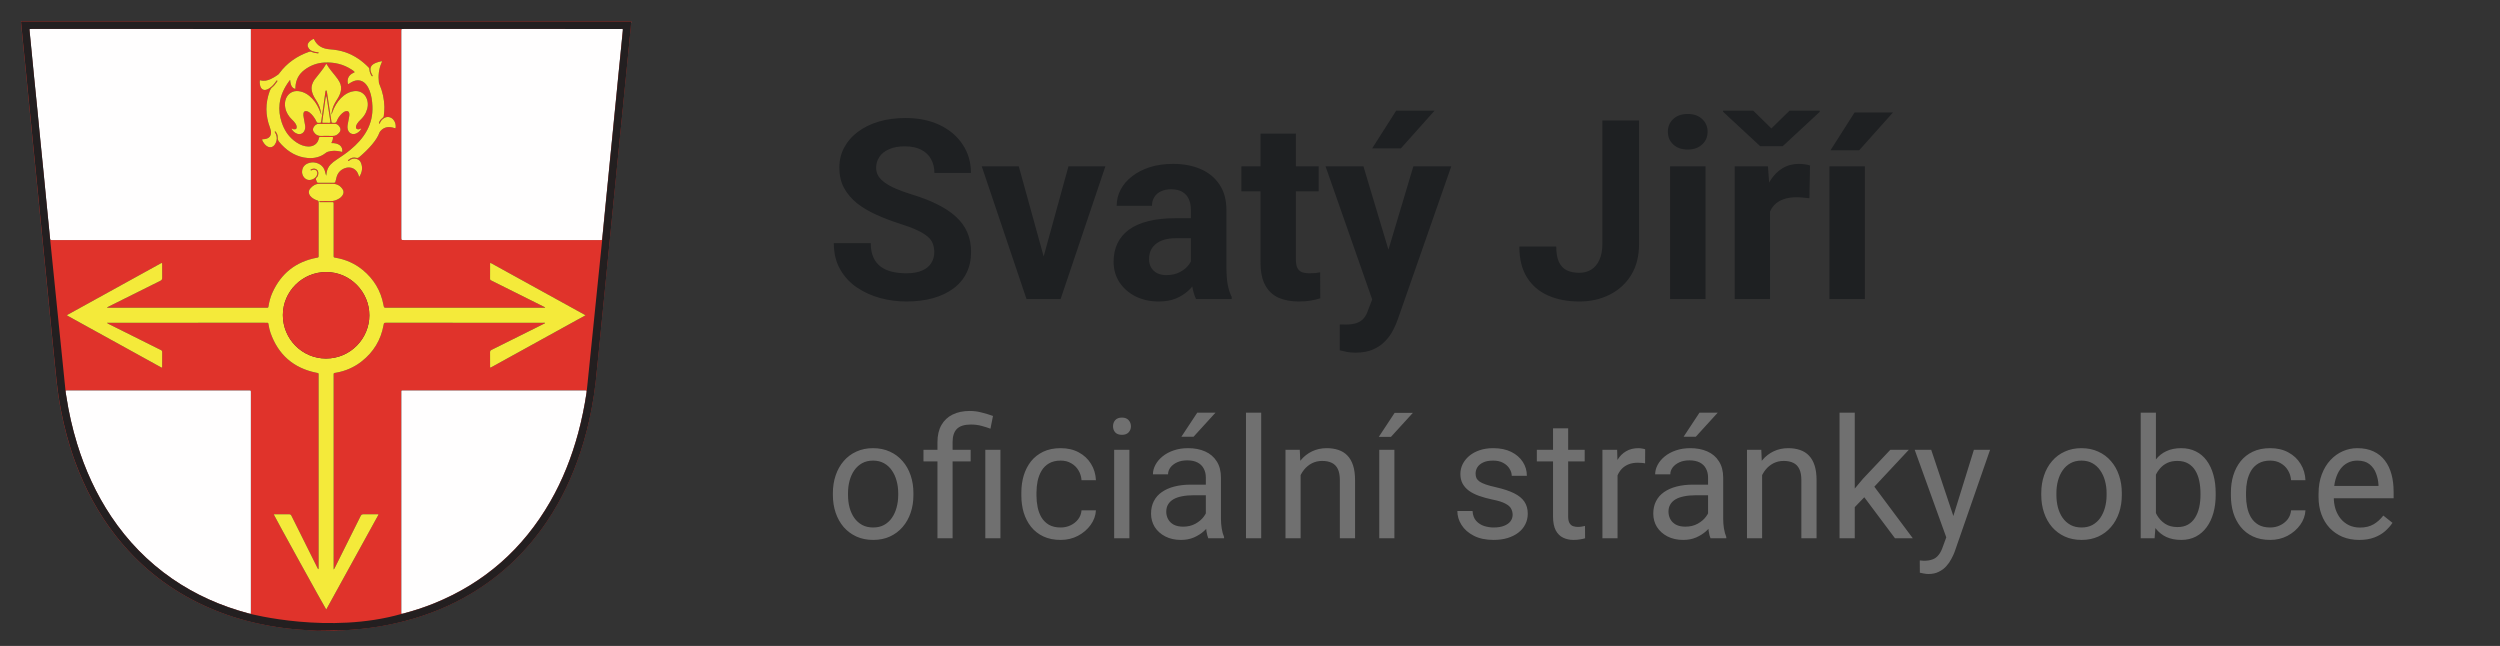 <svg width="209" height="54" viewBox="0 0 209 54" fill="none" xmlns="http://www.w3.org/2000/svg">
<rect x="0" y="0" width="209" height="54" fill="#333333" stroke="none"/>
<path d="M78.106 21.093C78.106 20.827 78.064 20.587 77.982 20.375C77.907 20.157 77.764 19.959 77.552 19.781C77.34 19.596 77.043 19.415 76.66 19.237C76.277 19.06 75.781 18.875 75.173 18.684C74.496 18.465 73.853 18.219 73.245 17.945C72.644 17.672 72.11 17.354 71.645 16.992C71.188 16.623 70.825 16.195 70.559 15.71C70.299 15.225 70.169 14.661 70.169 14.018C70.169 13.396 70.306 12.832 70.579 12.326C70.853 11.813 71.235 11.376 71.728 11.014C72.22 10.645 72.801 10.361 73.471 10.163C74.147 9.964 74.889 9.865 75.696 9.865C76.796 9.865 77.757 10.063 78.577 10.46C79.397 10.856 80.033 11.4 80.484 12.09C80.942 12.781 81.171 13.57 81.171 14.459H78.116C78.116 14.021 78.023 13.639 77.839 13.31C77.661 12.976 77.388 12.712 77.019 12.521C76.656 12.33 76.198 12.234 75.644 12.234C75.111 12.234 74.667 12.316 74.311 12.48C73.956 12.637 73.689 12.852 73.512 13.126C73.334 13.393 73.245 13.693 73.245 14.028C73.245 14.281 73.307 14.51 73.43 14.715C73.56 14.92 73.751 15.112 74.004 15.29C74.257 15.467 74.568 15.635 74.937 15.792C75.306 15.949 75.733 16.103 76.219 16.253C77.032 16.5 77.747 16.776 78.362 17.084C78.984 17.392 79.503 17.737 79.92 18.12C80.337 18.502 80.652 18.936 80.864 19.422C81.076 19.907 81.182 20.457 81.182 21.073C81.182 21.722 81.055 22.303 80.802 22.816C80.549 23.329 80.184 23.763 79.705 24.118C79.227 24.474 78.656 24.744 77.993 24.928C77.33 25.113 76.588 25.205 75.768 25.205C75.029 25.205 74.301 25.109 73.584 24.918C72.866 24.72 72.213 24.422 71.625 24.026C71.044 23.629 70.579 23.123 70.231 22.508C69.882 21.893 69.707 21.165 69.707 20.324H72.794C72.794 20.789 72.866 21.182 73.009 21.503C73.153 21.825 73.355 22.084 73.614 22.283C73.881 22.481 74.195 22.625 74.558 22.713C74.927 22.802 75.33 22.847 75.768 22.847C76.301 22.847 76.738 22.771 77.08 22.621C77.429 22.471 77.685 22.262 77.849 21.996C78.02 21.729 78.106 21.428 78.106 21.093ZM86.862 22.847L89.323 13.905H92.41L88.667 25H86.801L86.862 22.847ZM85.17 13.905L87.642 22.857L87.693 25H85.816L82.074 13.905H85.17ZM99.557 22.498V17.556C99.557 17.2 99.499 16.896 99.382 16.643C99.266 16.383 99.085 16.182 98.839 16.038C98.6 15.895 98.289 15.823 97.906 15.823C97.578 15.823 97.294 15.881 97.055 15.997C96.815 16.106 96.631 16.267 96.501 16.479C96.371 16.684 96.306 16.927 96.306 17.207H93.353C93.353 16.735 93.462 16.288 93.681 15.864C93.9 15.44 94.218 15.067 94.635 14.746C95.052 14.418 95.547 14.162 96.122 13.977C96.703 13.793 97.352 13.7 98.07 13.7C98.931 13.7 99.697 13.844 100.367 14.131C101.037 14.418 101.563 14.849 101.946 15.423C102.335 15.997 102.53 16.715 102.53 17.576V22.324C102.53 22.932 102.568 23.431 102.643 23.821C102.718 24.204 102.828 24.539 102.971 24.826V25H99.987C99.844 24.699 99.734 24.323 99.659 23.872C99.591 23.414 99.557 22.956 99.557 22.498ZM99.946 18.243L99.967 19.914H98.316C97.926 19.914 97.588 19.959 97.301 20.047C97.014 20.136 96.778 20.263 96.593 20.427C96.409 20.584 96.272 20.769 96.183 20.98C96.101 21.192 96.06 21.425 96.06 21.678C96.06 21.931 96.118 22.16 96.234 22.365C96.351 22.563 96.518 22.72 96.737 22.836C96.956 22.946 97.212 23 97.506 23C97.95 23 98.336 22.912 98.665 22.734C98.993 22.556 99.246 22.337 99.423 22.078C99.608 21.818 99.704 21.572 99.71 21.339L100.49 22.59C100.38 22.871 100.23 23.161 100.039 23.462C99.854 23.763 99.618 24.046 99.331 24.313C99.044 24.573 98.699 24.788 98.295 24.959C97.892 25.123 97.414 25.205 96.86 25.205C96.156 25.205 95.517 25.065 94.942 24.785C94.375 24.498 93.924 24.105 93.589 23.605C93.261 23.1 93.097 22.525 93.097 21.883C93.097 21.302 93.206 20.786 93.425 20.334C93.644 19.883 93.965 19.504 94.389 19.196C94.819 18.882 95.356 18.646 95.999 18.489C96.641 18.325 97.386 18.243 98.234 18.243H99.946ZM110.241 13.905V15.997H103.781V13.905H110.241ZM105.381 11.168H108.334V21.657C108.334 21.979 108.375 22.225 108.457 22.395C108.546 22.566 108.676 22.686 108.847 22.754C109.018 22.816 109.233 22.847 109.493 22.847C109.677 22.847 109.841 22.84 109.985 22.826C110.135 22.806 110.262 22.785 110.364 22.765L110.375 24.939C110.122 25.02 109.848 25.085 109.554 25.133C109.26 25.181 108.936 25.205 108.58 25.205C107.931 25.205 107.363 25.099 106.878 24.887C106.399 24.669 106.03 24.32 105.771 23.841C105.511 23.363 105.381 22.734 105.381 21.955V11.168ZM115.214 23.749L118.157 13.905H121.326L116.865 26.671C116.77 26.952 116.64 27.252 116.476 27.574C116.318 27.895 116.103 28.199 115.83 28.486C115.563 28.78 115.225 29.02 114.814 29.204C114.411 29.389 113.916 29.481 113.328 29.481C113.047 29.481 112.818 29.464 112.641 29.43C112.463 29.395 112.251 29.348 112.005 29.286V27.123C112.08 27.123 112.159 27.123 112.241 27.123C112.323 27.129 112.401 27.133 112.477 27.133C112.866 27.133 113.184 27.088 113.43 27C113.676 26.911 113.875 26.774 114.025 26.589C114.175 26.412 114.295 26.179 114.384 25.892L115.214 23.749ZM113.984 13.905L116.394 21.944L116.814 25.072L114.804 25.287L110.815 13.905H113.984ZM114.712 12.408L116.722 9.25H119.931L117.111 12.408H114.712ZM133.958 20.416V10.07H137.024V20.416C137.024 21.415 136.806 22.273 136.368 22.99C135.931 23.701 135.333 24.248 134.574 24.631C133.822 25.014 132.974 25.205 132.031 25.205C131.053 25.205 130.188 25.041 129.437 24.713C128.685 24.385 128.093 23.882 127.663 23.206C127.232 22.522 127.017 21.657 127.017 20.611H130.103C130.103 21.158 130.178 21.592 130.329 21.914C130.486 22.235 130.708 22.464 130.995 22.601C131.282 22.737 131.627 22.806 132.031 22.806C132.42 22.806 132.759 22.713 133.046 22.529C133.333 22.344 133.555 22.074 133.712 21.719C133.876 21.363 133.958 20.929 133.958 20.416ZM142.582 13.905V25H139.619V13.905H142.582ZM139.434 11.014C139.434 10.583 139.584 10.227 139.885 9.947C140.186 9.667 140.589 9.527 141.095 9.527C141.594 9.527 141.994 9.667 142.295 9.947C142.603 10.227 142.756 10.583 142.756 11.014C142.756 11.444 142.603 11.8 142.295 12.08C141.994 12.36 141.594 12.501 141.095 12.501C140.589 12.501 140.186 12.36 139.885 12.08C139.584 11.8 139.434 11.444 139.434 11.014ZM147.976 16.325V25H145.022V13.905H147.801L147.976 16.325ZM151.318 13.834L151.267 16.571C151.124 16.551 150.949 16.534 150.744 16.52C150.546 16.5 150.365 16.489 150.201 16.489C149.784 16.489 149.421 16.544 149.114 16.653C148.813 16.756 148.56 16.91 148.355 17.115C148.157 17.32 148.006 17.569 147.904 17.863C147.808 18.157 147.753 18.492 147.74 18.868L147.145 18.684C147.145 17.966 147.217 17.306 147.36 16.705C147.504 16.096 147.712 15.566 147.986 15.115C148.266 14.664 148.608 14.315 149.011 14.069C149.415 13.823 149.876 13.7 150.396 13.7C150.56 13.7 150.727 13.714 150.898 13.741C151.069 13.762 151.209 13.793 151.318 13.834ZM146.571 9.25L148.088 10.737L149.606 9.25H152.128V9.353L149.032 12.224H147.155L144.048 9.342V9.25H146.571ZM155.902 13.905V25H152.938V13.905H155.902ZM153.031 12.562L155.041 9.404H158.25L155.43 12.562H153.031Z" fill="#1E2022"/>
<path d="M69.629 41.384V41.227C69.629 40.693 69.706 40.199 69.861 39.743C70.016 39.283 70.24 38.884 70.531 38.547C70.823 38.205 71.176 37.941 71.591 37.754C72.005 37.562 72.47 37.467 72.985 37.467C73.505 37.467 73.972 37.562 74.387 37.754C74.806 37.941 75.162 38.205 75.453 38.547C75.749 38.884 75.975 39.283 76.13 39.743C76.285 40.199 76.362 40.693 76.362 41.227V41.384C76.362 41.917 76.285 42.411 76.13 42.867C75.975 43.323 75.749 43.722 75.453 44.063C75.162 44.401 74.808 44.665 74.394 44.856C73.983 45.043 73.519 45.137 72.999 45.137C72.48 45.137 72.012 45.043 71.598 44.856C71.183 44.665 70.828 44.401 70.531 44.063C70.24 43.722 70.016 43.323 69.861 42.867C69.706 42.411 69.629 41.917 69.629 41.384ZM70.894 41.227V41.384C70.894 41.753 70.937 42.102 71.023 42.43C71.11 42.753 71.24 43.04 71.413 43.291C71.591 43.542 71.812 43.74 72.076 43.886C72.341 44.027 72.648 44.098 72.999 44.098C73.345 44.098 73.648 44.027 73.908 43.886C74.172 43.74 74.391 43.542 74.564 43.291C74.738 43.04 74.868 42.753 74.954 42.43C75.045 42.102 75.091 41.753 75.091 41.384V41.227C75.091 40.862 75.045 40.518 74.954 40.194C74.868 39.866 74.735 39.577 74.558 39.326C74.384 39.071 74.166 38.87 73.901 38.725C73.642 38.579 73.336 38.506 72.985 38.506C72.639 38.506 72.334 38.579 72.069 38.725C71.81 38.87 71.591 39.071 71.413 39.326C71.24 39.577 71.11 39.866 71.023 40.194C70.937 40.518 70.894 40.862 70.894 41.227ZM79.637 45H78.372V36.961C78.372 36.4 78.481 35.926 78.7 35.539C78.919 35.152 79.231 34.858 79.637 34.657C80.042 34.457 80.523 34.356 81.079 34.356C81.407 34.356 81.728 34.398 82.043 34.48C82.357 34.557 82.681 34.655 83.014 34.773L82.802 35.84C82.592 35.758 82.348 35.68 82.07 35.607C81.797 35.53 81.496 35.491 81.168 35.491C80.626 35.491 80.234 35.614 79.992 35.86C79.755 36.102 79.637 36.469 79.637 36.961V45ZM81.147 37.603V38.574H77.203V37.603H81.147ZM83.636 37.603V45H82.371V37.603H83.636ZM88.674 44.098C88.975 44.098 89.253 44.036 89.508 43.913C89.763 43.79 89.973 43.621 90.137 43.407C90.301 43.188 90.394 42.94 90.417 42.662H91.62C91.597 43.1 91.449 43.508 91.176 43.886C90.907 44.259 90.554 44.562 90.116 44.795C89.679 45.023 89.198 45.137 88.674 45.137C88.118 45.137 87.632 45.039 87.218 44.843C86.808 44.647 86.466 44.378 86.192 44.036C85.924 43.694 85.721 43.302 85.584 42.86C85.452 42.414 85.386 41.942 85.386 41.445V41.158C85.386 40.661 85.452 40.192 85.584 39.75C85.721 39.303 85.924 38.909 86.192 38.567C86.466 38.226 86.808 37.957 87.218 37.761C87.632 37.565 88.118 37.467 88.674 37.467C89.253 37.467 89.758 37.585 90.191 37.822C90.624 38.055 90.964 38.374 91.21 38.779C91.461 39.18 91.597 39.636 91.62 40.147H90.417C90.394 39.841 90.308 39.565 90.157 39.319C90.011 39.073 89.811 38.877 89.556 38.731C89.305 38.581 89.011 38.506 88.674 38.506C88.287 38.506 87.961 38.583 87.696 38.738C87.436 38.889 87.229 39.094 87.074 39.353C86.924 39.609 86.814 39.894 86.746 40.208C86.682 40.518 86.65 40.835 86.65 41.158V41.445C86.65 41.769 86.682 42.088 86.746 42.402C86.81 42.717 86.917 43.002 87.067 43.257C87.222 43.512 87.43 43.717 87.689 43.872C87.954 44.023 88.282 44.098 88.674 44.098ZM94.416 37.603V45H93.144V37.603H94.416ZM93.049 35.642C93.049 35.437 93.11 35.263 93.233 35.122C93.361 34.981 93.548 34.91 93.794 34.91C94.035 34.91 94.22 34.981 94.348 35.122C94.48 35.263 94.546 35.437 94.546 35.642C94.546 35.838 94.48 36.006 94.348 36.148C94.22 36.284 94.035 36.352 93.794 36.352C93.548 36.352 93.361 36.284 93.233 36.148C93.11 36.006 93.049 35.838 93.049 35.642ZM100.808 43.735V39.928C100.808 39.636 100.748 39.383 100.63 39.169C100.516 38.95 100.343 38.782 100.11 38.663C99.878 38.545 99.591 38.485 99.249 38.485C98.93 38.485 98.65 38.54 98.408 38.649C98.171 38.759 97.984 38.902 97.848 39.08C97.716 39.258 97.649 39.449 97.649 39.654H96.385C96.385 39.39 96.453 39.128 96.59 38.868C96.727 38.608 96.922 38.374 97.178 38.164C97.438 37.95 97.747 37.781 98.107 37.658C98.472 37.531 98.878 37.467 99.324 37.467C99.862 37.467 100.336 37.558 100.746 37.74C101.161 37.922 101.484 38.198 101.717 38.567C101.954 38.932 102.072 39.39 102.072 39.941V43.387C102.072 43.633 102.093 43.895 102.134 44.173C102.179 44.451 102.245 44.69 102.332 44.891V45H101.013C100.949 44.854 100.899 44.66 100.862 44.419C100.826 44.173 100.808 43.945 100.808 43.735ZM101.026 40.516L101.04 41.404H99.762C99.402 41.404 99.08 41.434 98.798 41.493C98.515 41.548 98.278 41.632 98.087 41.746C97.895 41.86 97.75 42.004 97.649 42.177C97.549 42.345 97.499 42.544 97.499 42.772C97.499 43.004 97.551 43.216 97.656 43.407C97.761 43.599 97.918 43.751 98.128 43.865C98.342 43.975 98.604 44.029 98.914 44.029C99.301 44.029 99.643 43.947 99.939 43.783C100.236 43.619 100.47 43.419 100.644 43.182C100.821 42.945 100.917 42.715 100.931 42.491L101.471 43.1C101.439 43.291 101.352 43.503 101.211 43.735C101.07 43.968 100.881 44.191 100.644 44.405C100.411 44.615 100.133 44.79 99.81 44.932C99.491 45.068 99.13 45.137 98.73 45.137C98.228 45.137 97.788 45.039 97.41 44.843C97.037 44.647 96.745 44.385 96.535 44.057C96.33 43.724 96.228 43.352 96.228 42.942C96.228 42.546 96.305 42.197 96.46 41.897C96.615 41.591 96.838 41.338 97.13 41.138C97.421 40.933 97.772 40.778 98.183 40.673C98.593 40.568 99.051 40.516 99.557 40.516H101.026ZM98.764 36.51L100.09 34.5H101.614L99.782 36.51H98.764ZM105.436 34.5V45H104.164V34.5H105.436ZM108.73 39.183V45H107.466V37.603H108.662L108.73 39.183ZM108.43 41.022L107.903 41.001C107.908 40.495 107.983 40.028 108.129 39.6C108.275 39.167 108.48 38.791 108.744 38.472C109.008 38.153 109.323 37.907 109.688 37.733C110.057 37.556 110.465 37.467 110.911 37.467C111.276 37.467 111.604 37.517 111.896 37.617C112.187 37.713 112.436 37.868 112.641 38.082C112.85 38.296 113.01 38.574 113.119 38.916C113.229 39.253 113.283 39.666 113.283 40.153V45H112.012V40.14C112.012 39.752 111.955 39.442 111.841 39.21C111.727 38.973 111.561 38.802 111.342 38.697C111.123 38.588 110.854 38.533 110.535 38.533C110.221 38.533 109.934 38.599 109.674 38.731C109.419 38.864 109.198 39.046 109.011 39.278C108.828 39.511 108.685 39.777 108.58 40.078C108.48 40.374 108.43 40.689 108.43 41.022ZM116.571 37.603V45H115.307V37.603H116.571ZM115.266 36.523L116.592 34.514H118.116L116.284 36.523H115.266ZM126.456 43.038C126.456 42.856 126.415 42.687 126.333 42.532C126.256 42.373 126.094 42.229 125.848 42.102C125.606 41.969 125.242 41.855 124.754 41.76C124.344 41.673 123.972 41.571 123.64 41.452C123.312 41.334 123.031 41.19 122.799 41.022C122.571 40.853 122.396 40.655 122.272 40.427C122.149 40.199 122.088 39.932 122.088 39.627C122.088 39.335 122.152 39.06 122.279 38.8C122.411 38.54 122.596 38.31 122.833 38.109C123.075 37.909 123.364 37.752 123.701 37.638C124.038 37.524 124.414 37.467 124.829 37.467C125.422 37.467 125.927 37.572 126.347 37.781C126.766 37.991 127.087 38.271 127.311 38.622C127.534 38.968 127.646 39.353 127.646 39.777H126.381C126.381 39.572 126.319 39.374 126.196 39.183C126.078 38.987 125.902 38.825 125.67 38.697C125.442 38.57 125.162 38.506 124.829 38.506C124.478 38.506 124.193 38.56 123.975 38.67C123.76 38.775 123.603 38.909 123.503 39.073C123.407 39.237 123.359 39.41 123.359 39.593C123.359 39.73 123.382 39.852 123.428 39.962C123.478 40.067 123.564 40.165 123.688 40.256C123.811 40.342 123.984 40.425 124.207 40.502C124.43 40.579 124.715 40.657 125.062 40.734C125.668 40.871 126.167 41.035 126.559 41.227C126.951 41.418 127.242 41.653 127.434 41.931C127.625 42.209 127.721 42.546 127.721 42.942C127.721 43.266 127.652 43.562 127.516 43.831C127.383 44.1 127.19 44.332 126.935 44.528C126.684 44.72 126.383 44.87 126.032 44.98C125.686 45.084 125.296 45.137 124.863 45.137C124.212 45.137 123.66 45.02 123.209 44.788C122.758 44.556 122.416 44.255 122.184 43.886C121.951 43.517 121.835 43.127 121.835 42.717H123.106C123.125 43.063 123.225 43.339 123.407 43.544C123.59 43.745 123.813 43.888 124.077 43.975C124.341 44.057 124.604 44.098 124.863 44.098C125.21 44.098 125.499 44.052 125.731 43.961C125.968 43.87 126.148 43.745 126.271 43.585C126.395 43.425 126.456 43.243 126.456 43.038ZM132.479 37.603V38.574H128.479V37.603H132.479ZM129.833 35.806H131.098V43.168C131.098 43.419 131.136 43.608 131.214 43.735C131.291 43.863 131.392 43.947 131.515 43.988C131.638 44.029 131.77 44.05 131.911 44.05C132.016 44.05 132.125 44.041 132.239 44.023C132.358 44 132.447 43.981 132.506 43.968L132.513 45C132.412 45.032 132.28 45.062 132.116 45.089C131.957 45.121 131.763 45.137 131.535 45.137C131.225 45.137 130.94 45.075 130.681 44.952C130.421 44.829 130.214 44.624 130.059 44.337C129.908 44.045 129.833 43.653 129.833 43.161V35.806ZM135.227 38.766V45H133.962V37.603H135.192L135.227 38.766ZM137.537 37.562L137.53 38.738C137.425 38.715 137.325 38.702 137.229 38.697C137.138 38.688 137.034 38.684 136.915 38.684C136.623 38.684 136.366 38.729 136.143 38.82C135.919 38.911 135.73 39.039 135.575 39.203C135.42 39.367 135.297 39.563 135.206 39.791C135.119 40.014 135.062 40.26 135.035 40.529L134.68 40.734C134.68 40.288 134.723 39.868 134.81 39.477C134.901 39.085 135.04 38.738 135.227 38.438C135.413 38.132 135.65 37.895 135.938 37.727C136.229 37.553 136.576 37.467 136.977 37.467C137.068 37.467 137.173 37.478 137.291 37.501C137.41 37.519 137.492 37.54 137.537 37.562ZM142.794 43.735V39.928C142.794 39.636 142.735 39.383 142.616 39.169C142.502 38.95 142.329 38.782 142.097 38.663C141.864 38.545 141.577 38.485 141.235 38.485C140.916 38.485 140.636 38.54 140.395 38.649C140.158 38.759 139.971 38.902 139.834 39.08C139.702 39.258 139.636 39.449 139.636 39.654H138.371C138.371 39.39 138.439 39.128 138.576 38.868C138.713 38.608 138.909 38.374 139.164 38.164C139.424 37.95 139.734 37.781 140.094 37.658C140.458 37.531 140.864 37.467 141.311 37.467C141.848 37.467 142.322 37.558 142.732 37.74C143.147 37.922 143.471 38.198 143.703 38.567C143.94 38.932 144.059 39.39 144.059 39.941V43.387C144.059 43.633 144.079 43.895 144.12 44.173C144.166 44.451 144.232 44.69 144.318 44.891V45H142.999C142.935 44.854 142.885 44.66 142.849 44.419C142.812 44.173 142.794 43.945 142.794 43.735ZM143.013 40.516L143.026 41.404H141.748C141.388 41.404 141.067 41.434 140.784 41.493C140.502 41.548 140.265 41.632 140.073 41.746C139.882 41.86 139.736 42.004 139.636 42.177C139.535 42.345 139.485 42.544 139.485 42.772C139.485 43.004 139.538 43.216 139.643 43.407C139.747 43.599 139.905 43.751 140.114 43.865C140.328 43.975 140.59 44.029 140.9 44.029C141.288 44.029 141.63 43.947 141.926 43.783C142.222 43.619 142.457 43.419 142.63 43.182C142.808 42.945 142.903 42.715 142.917 42.491L143.457 43.1C143.425 43.291 143.339 43.503 143.197 43.735C143.056 43.968 142.867 44.191 142.63 44.405C142.397 44.615 142.119 44.79 141.796 44.932C141.477 45.068 141.117 45.137 140.716 45.137C140.215 45.137 139.775 45.039 139.396 44.843C139.023 44.647 138.731 44.385 138.521 44.057C138.316 43.724 138.214 43.352 138.214 42.942C138.214 42.546 138.291 42.197 138.446 41.897C138.601 41.591 138.825 41.338 139.116 41.138C139.408 40.933 139.759 40.778 140.169 40.673C140.579 40.568 141.037 40.516 141.543 40.516H143.013ZM140.75 36.51L142.076 34.5H143.601L141.769 36.51H140.75ZM147.312 39.183V45H146.048V37.603H147.244L147.312 39.183ZM147.012 41.022L146.485 41.001C146.49 40.495 146.565 40.028 146.711 39.6C146.857 39.167 147.062 38.791 147.326 38.472C147.59 38.153 147.905 37.907 148.27 37.733C148.639 37.556 149.047 37.467 149.493 37.467C149.858 37.467 150.186 37.517 150.478 37.617C150.769 37.713 151.018 37.868 151.223 38.082C151.432 38.296 151.592 38.574 151.701 38.916C151.811 39.253 151.865 39.666 151.865 40.153V45H150.594V40.14C150.594 39.752 150.537 39.442 150.423 39.21C150.309 38.973 150.143 38.802 149.924 38.697C149.705 38.588 149.436 38.533 149.117 38.533C148.803 38.533 148.516 38.599 148.256 38.731C148.001 38.864 147.78 39.046 147.593 39.278C147.41 39.511 147.267 39.777 147.162 40.078C147.062 40.374 147.012 40.689 147.012 41.022ZM155.058 34.5V45H153.786V34.5H155.058ZM159.576 37.603L156.35 41.056L154.545 42.929L154.442 41.582L155.734 40.037L158.031 37.603H159.576ZM158.421 45L155.782 41.473L156.438 40.345L159.911 45H158.421ZM162.96 44.234L165.018 37.603H166.371L163.404 46.142C163.336 46.324 163.245 46.52 163.131 46.73C163.021 46.944 162.88 47.147 162.707 47.338C162.534 47.529 162.324 47.684 162.078 47.803C161.837 47.926 161.547 47.987 161.21 47.987C161.11 47.987 160.982 47.974 160.827 47.946C160.672 47.919 160.563 47.896 160.499 47.878L160.492 46.852C160.529 46.857 160.586 46.862 160.663 46.866C160.745 46.875 160.802 46.88 160.834 46.88C161.121 46.88 161.365 46.841 161.565 46.764C161.766 46.691 161.935 46.565 162.071 46.388C162.213 46.215 162.333 45.975 162.434 45.67L162.96 44.234ZM161.449 37.603L163.37 43.346L163.698 44.679L162.789 45.144L160.068 37.603H161.449ZM170.65 41.384V41.227C170.65 40.693 170.728 40.199 170.883 39.743C171.038 39.283 171.261 38.884 171.553 38.547C171.844 38.205 172.198 37.941 172.612 37.754C173.027 37.562 173.492 37.467 174.007 37.467C174.526 37.467 174.993 37.562 175.408 37.754C175.827 37.941 176.183 38.205 176.475 38.547C176.771 38.884 176.996 39.283 177.151 39.743C177.306 40.199 177.384 40.693 177.384 41.227V41.384C177.384 41.917 177.306 42.411 177.151 42.867C176.996 43.323 176.771 43.722 176.475 44.063C176.183 44.401 175.83 44.665 175.415 44.856C175.005 45.043 174.54 45.137 174.021 45.137C173.501 45.137 173.034 45.043 172.619 44.856C172.204 44.665 171.849 44.401 171.553 44.063C171.261 43.722 171.038 43.323 170.883 42.867C170.728 42.411 170.65 41.917 170.65 41.384ZM171.915 41.227V41.384C171.915 41.753 171.958 42.102 172.045 42.43C172.132 42.753 172.261 43.04 172.435 43.291C172.612 43.542 172.833 43.74 173.098 43.886C173.362 44.027 173.67 44.098 174.021 44.098C174.367 44.098 174.67 44.027 174.93 43.886C175.194 43.74 175.413 43.542 175.586 43.291C175.759 43.04 175.889 42.753 175.976 42.43C176.067 42.102 176.112 41.753 176.112 41.384V41.227C176.112 40.862 176.067 40.518 175.976 40.194C175.889 39.866 175.757 39.577 175.579 39.326C175.406 39.071 175.187 38.87 174.923 38.725C174.663 38.579 174.358 38.506 174.007 38.506C173.66 38.506 173.355 38.579 173.091 38.725C172.831 38.87 172.612 39.071 172.435 39.326C172.261 39.577 172.132 39.866 172.045 40.194C171.958 40.518 171.915 40.862 171.915 41.227ZM178.963 34.5H180.234V43.565L180.125 45H178.963V34.5ZM185.231 41.24V41.384C185.231 41.922 185.168 42.421 185.04 42.881C184.912 43.337 184.726 43.733 184.479 44.07C184.233 44.408 183.933 44.67 183.577 44.856C183.222 45.043 182.814 45.137 182.354 45.137C181.884 45.137 181.472 45.057 181.116 44.898C180.765 44.733 180.469 44.499 180.228 44.193C179.986 43.888 179.792 43.519 179.646 43.086C179.505 42.653 179.407 42.165 179.353 41.623V40.994C179.407 40.447 179.505 39.957 179.646 39.524C179.792 39.092 179.986 38.722 180.228 38.417C180.469 38.107 180.765 37.872 181.116 37.713C181.467 37.549 181.875 37.467 182.34 37.467C182.805 37.467 183.217 37.558 183.577 37.74C183.937 37.918 184.238 38.173 184.479 38.506C184.726 38.839 184.912 39.237 185.04 39.702C185.168 40.162 185.231 40.675 185.231 41.24ZM183.96 41.384V41.24C183.96 40.871 183.926 40.525 183.857 40.201C183.789 39.873 183.68 39.586 183.529 39.34C183.379 39.089 183.181 38.893 182.935 38.752C182.688 38.606 182.385 38.533 182.025 38.533C181.706 38.533 181.428 38.588 181.191 38.697C180.959 38.807 180.761 38.955 180.597 39.142C180.433 39.324 180.298 39.533 180.193 39.77C180.093 40.003 180.018 40.245 179.968 40.495V42.143C180.041 42.462 180.159 42.769 180.323 43.065C180.492 43.357 180.715 43.596 180.993 43.783C181.276 43.97 181.624 44.063 182.039 44.063C182.381 44.063 182.673 43.995 182.914 43.858C183.16 43.717 183.358 43.523 183.509 43.277C183.664 43.031 183.778 42.746 183.851 42.423C183.924 42.099 183.96 41.753 183.96 41.384ZM189.791 44.098C190.092 44.098 190.37 44.036 190.625 43.913C190.88 43.79 191.09 43.621 191.254 43.407C191.418 43.188 191.511 42.94 191.534 42.662H192.737C192.715 43.1 192.566 43.508 192.293 43.886C192.024 44.259 191.671 44.562 191.233 44.795C190.796 45.023 190.315 45.137 189.791 45.137C189.235 45.137 188.75 45.039 188.335 44.843C187.925 44.647 187.583 44.378 187.31 44.036C187.041 43.694 186.838 43.302 186.701 42.86C186.569 42.414 186.503 41.942 186.503 41.445V41.158C186.503 40.661 186.569 40.192 186.701 39.75C186.838 39.303 187.041 38.909 187.31 38.567C187.583 38.226 187.925 37.957 188.335 37.761C188.75 37.565 189.235 37.467 189.791 37.467C190.37 37.467 190.876 37.585 191.309 37.822C191.742 38.055 192.081 38.374 192.327 38.779C192.578 39.18 192.715 39.636 192.737 40.147H191.534C191.511 39.841 191.425 39.565 191.274 39.319C191.129 39.073 190.928 38.877 190.673 38.731C190.422 38.581 190.128 38.506 189.791 38.506C189.404 38.506 189.078 38.583 188.813 38.738C188.554 38.889 188.346 39.094 188.191 39.353C188.041 39.609 187.932 39.894 187.863 40.208C187.799 40.518 187.768 40.835 187.768 41.158V41.445C187.768 41.769 187.799 42.088 187.863 42.402C187.927 42.717 188.034 43.002 188.185 43.257C188.34 43.512 188.547 43.717 188.807 43.872C189.071 44.023 189.399 44.098 189.791 44.098ZM197.229 45.137C196.714 45.137 196.246 45.05 195.827 44.877C195.412 44.699 195.055 44.451 194.754 44.132C194.458 43.813 194.23 43.435 194.07 42.997C193.911 42.56 193.831 42.081 193.831 41.562V41.274C193.831 40.673 193.92 40.137 194.098 39.668C194.275 39.194 194.517 38.793 194.822 38.465C195.128 38.137 195.474 37.888 195.861 37.72C196.249 37.551 196.65 37.467 197.064 37.467C197.593 37.467 198.049 37.558 198.432 37.74C198.819 37.922 199.136 38.178 199.382 38.506C199.628 38.829 199.81 39.212 199.929 39.654C200.047 40.092 200.106 40.57 200.106 41.09V41.657H194.583V40.625H198.842V40.529C198.824 40.201 198.755 39.882 198.637 39.572C198.523 39.262 198.34 39.007 198.09 38.807C197.839 38.606 197.497 38.506 197.064 38.506C196.777 38.506 196.513 38.567 196.271 38.69C196.03 38.809 195.823 38.987 195.649 39.224C195.476 39.461 195.342 39.75 195.246 40.092C195.15 40.434 195.103 40.828 195.103 41.274V41.562C195.103 41.912 195.15 42.243 195.246 42.553C195.346 42.858 195.49 43.127 195.677 43.359C195.868 43.592 196.098 43.774 196.367 43.906C196.641 44.038 196.951 44.105 197.297 44.105C197.743 44.105 198.122 44.013 198.432 43.831C198.742 43.649 199.013 43.405 199.245 43.1L200.011 43.708C199.851 43.95 199.648 44.18 199.402 44.398C199.156 44.617 198.853 44.795 198.493 44.932C198.138 45.068 197.716 45.137 197.229 45.137Z" fill="#707070"/>
<g clip-path="url(#clip0_63_58)">
<path d="M27.28 8.033C27.226 8.098 27.224 8.15 27.217 8.203C27.169 8.549 27.119 8.896 27.071 9.243C27.029 9.543 26.986 9.842 26.946 10.142C26.93 10.256 26.938 10.266 27.045 10.268C27.204 10.271 27.364 10.268 27.523 10.269C27.584 10.269 27.63 10.255 27.62 10.18C27.616 10.148 27.613 10.116 27.608 10.085C27.535 9.602 27.464 9.118 27.387 8.636C27.356 8.443 27.342 8.247 27.28 8.033ZM27.316 10.358C27.103 10.358 26.89 10.367 26.678 10.355C26.459 10.342 26.329 10.461 26.227 10.626C26.143 10.759 26.141 10.902 26.23 11.033C26.364 11.231 26.54 11.365 26.795 11.363C27.136 11.361 27.477 11.355 27.817 11.364C28.055 11.371 28.223 11.256 28.364 11.088C28.471 10.96 28.501 10.807 28.419 10.656C28.33 10.493 28.215 10.355 28.003 10.357C27.774 10.36 27.545 10.358 27.316 10.358ZM31.936 5.12C31.779 5.13 31.48 5.219 31.312 5.305C31.009 5.459 30.913 5.678 31.003 6.005C31.032 6.11 31.082 6.203 31.137 6.294C31.155 6.323 31.168 6.355 31.127 6.374C31.098 6.387 31.078 6.363 31.064 6.34C30.963 6.18 30.894 6.008 30.884 5.817C30.881 5.752 30.873 5.696 30.822 5.644C30.267 5.076 29.631 4.631 28.875 4.37C28.453 4.224 28.018 4.156 27.575 4.123C27.003 4.08 26.535 3.861 26.27 3.318C26.267 3.313 26.265 3.308 26.263 3.304C26.241 3.254 26.21 3.244 26.162 3.272C26.036 3.343 25.914 3.419 25.82 3.532C25.69 3.689 25.682 3.849 25.795 4.016C25.874 4.134 25.974 4.224 26.112 4.272C26.249 4.32 26.388 4.352 26.532 4.368C26.569 4.372 26.636 4.351 26.631 4.413C26.626 4.485 26.557 4.456 26.516 4.452C26.351 4.438 26.189 4.403 26.038 4.332C25.969 4.3 25.909 4.304 25.839 4.329C24.838 4.681 23.997 5.254 23.362 6.114C23.327 6.161 23.293 6.208 23.244 6.242C23.048 6.381 22.846 6.511 22.627 6.61C22.349 6.737 22.063 6.801 21.759 6.71C21.752 6.708 21.741 6.717 21.723 6.724C21.708 6.847 21.711 6.975 21.735 7.1C21.812 7.507 22.097 7.631 22.455 7.419C22.473 7.408 22.491 7.396 22.509 7.385C22.727 7.243 22.899 7.056 23.046 6.844C23.067 6.814 23.087 6.782 23.109 6.752C23.126 6.728 23.148 6.716 23.175 6.738C23.197 6.754 23.194 6.774 23.182 6.794C23.171 6.812 23.158 6.829 23.147 6.847C23.04 7.021 22.908 7.176 22.751 7.305C22.651 7.387 22.592 7.487 22.55 7.604C22.177 8.626 22.18 9.646 22.568 10.664C22.626 10.816 22.662 10.968 22.653 11.131C22.64 11.35 22.536 11.5 22.328 11.579C22.217 11.621 22.101 11.635 21.984 11.64C21.92 11.643 21.894 11.666 21.925 11.73C22.008 11.905 22.111 12.065 22.266 12.186C22.527 12.389 22.817 12.341 22.992 12.061C23.123 11.851 23.174 11.621 23.119 11.373C23.094 11.261 23.047 11.161 22.985 11.068C22.97 11.046 22.953 11.019 22.981 10.997C23.017 10.968 23.038 10.999 23.057 11.024C23.158 11.161 23.227 11.316 23.215 11.484C23.203 11.66 23.265 11.791 23.38 11.911C23.439 11.973 23.49 12.041 23.549 12.103C24.142 12.728 24.849 13.134 25.719 13.209C26.281 13.256 26.8 13.131 27.249 12.773C27.3 12.732 27.356 12.705 27.417 12.686C27.762 12.578 28.11 12.589 28.459 12.667C28.51 12.679 28.558 12.705 28.613 12.692C28.677 12.232 28.32 11.943 27.703 11.962C27.77 11.8 27.856 11.646 27.836 11.468C27.824 11.462 27.814 11.454 27.805 11.454C27.458 11.453 27.112 11.452 26.766 11.449C26.679 11.448 26.666 11.501 26.653 11.571C26.592 11.908 26.347 12.158 26.013 12.226C25.849 12.26 25.684 12.255 25.521 12.221C25.168 12.149 24.864 11.979 24.584 11.759C24.07 11.358 23.749 10.829 23.546 10.218C23.379 9.716 23.312 9.203 23.374 8.675C23.459 7.962 23.758 7.34 24.18 6.77C24.201 6.741 24.215 6.702 24.26 6.7C24.288 7.143 24.419 7.37 24.683 7.432C24.706 7.393 24.696 7.35 24.698 7.308C24.719 6.7 24.968 6.208 25.454 5.842C25.948 5.471 26.505 5.26 27.124 5.229C27.94 5.187 28.701 5.364 29.391 5.813C29.483 5.873 29.577 5.934 29.656 6.029C29.573 6.073 29.497 6.11 29.426 6.153C29.14 6.327 29.012 6.62 29.076 6.947C29.094 7.04 29.105 7.047 29.187 6.991C29.306 6.911 29.429 6.837 29.564 6.785C29.96 6.633 30.329 6.729 30.6 7.053C30.735 7.215 30.831 7.398 30.904 7.594C31.058 8.008 31.116 8.438 31.135 8.877C31.168 9.596 31.02 10.273 30.678 10.908C30.333 11.547 29.844 12.062 29.291 12.522C28.921 12.829 28.522 13.095 28.122 13.359C27.944 13.476 27.774 13.605 27.627 13.762C27.463 13.938 27.361 14.143 27.316 14.381C27.297 14.483 27.292 14.587 27.271 14.691C27.249 14.641 27.236 14.591 27.224 14.541C27.18 14.354 27.135 14.166 27.023 14.005C26.747 13.608 26.163 13.461 25.705 13.671C25.434 13.796 25.284 14.004 25.254 14.301C25.223 14.609 25.407 14.919 25.68 15.018C25.937 15.111 26.285 14.983 26.451 14.732C26.503 14.656 26.532 14.571 26.529 14.477C26.526 14.275 26.373 14.151 26.177 14.192C26.125 14.203 26.076 14.226 26.025 14.242C26.003 14.249 25.983 14.246 25.97 14.225C25.95 14.192 25.974 14.176 25.998 14.164C26.138 14.096 26.284 14.063 26.427 14.142C26.574 14.223 26.621 14.36 26.611 14.522C26.605 14.626 26.58 14.73 26.504 14.799C26.394 14.898 26.385 14.997 26.456 15.116C26.47 15.139 26.477 15.166 26.483 15.191C26.497 15.263 26.544 15.281 26.611 15.281C27.048 15.279 27.485 15.279 27.922 15.282C27.994 15.282 28.028 15.256 28.044 15.187C28.072 15.057 28.103 14.927 28.14 14.799C28.244 14.443 28.474 14.196 28.818 14.065C29.335 13.868 29.831 14.126 29.982 14.659C29.993 14.698 30.005 14.737 30.017 14.777C30.034 14.77 30.048 14.769 30.052 14.762C30.278 14.389 30.345 14 30.166 13.589C30.098 13.434 29.977 13.337 29.814 13.288C29.59 13.22 29.394 13.269 29.213 13.409C29.184 13.431 29.15 13.493 29.11 13.445C29.063 13.387 29.136 13.364 29.168 13.338C29.348 13.191 29.553 13.132 29.78 13.194C29.884 13.222 29.957 13.203 30.039 13.133C30.424 12.803 30.792 12.456 31.116 12.066C31.365 11.765 31.59 11.449 31.727 11.079C31.746 11.027 31.78 10.988 31.815 10.947C32.079 10.649 32.41 10.576 32.788 10.652C32.881 10.671 32.967 10.716 33.071 10.718C33.107 10.452 33.059 10.214 32.89 10.009C32.704 9.783 32.399 9.716 32.155 9.848C31.997 9.934 31.869 10.054 31.792 10.219C31.778 10.248 31.768 10.278 31.754 10.307C31.744 10.328 31.728 10.342 31.704 10.331C31.681 10.321 31.675 10.299 31.681 10.278C31.691 10.242 31.704 10.207 31.719 10.174C31.778 10.044 31.873 9.944 31.983 9.858C32.036 9.817 32.075 9.774 32.084 9.704C32.115 9.45 32.139 9.195 32.134 8.939C32.12 8.288 31.986 7.661 31.728 7.061C31.705 7.008 31.683 6.953 31.676 6.894C31.61 6.339 31.66 5.799 31.884 5.282C31.906 5.23 31.942 5.181 31.936 5.12ZM26.617 47.589C26.572 47.558 26.56 47.517 26.541 47.48C26.363 47.122 26.185 46.765 26.006 46.408C25.459 45.312 24.91 44.217 24.366 43.119C24.319 43.024 24.266 42.99 24.16 42.992C23.776 42.998 23.392 42.994 23.009 42.995C22.969 42.995 22.925 42.982 22.889 43.013C22.941 43.159 27.181 50.841 27.265 50.94C27.293 50.932 27.301 50.904 27.313 50.883C28.755 48.266 30.197 45.648 31.638 43.031C31.64 43.028 31.637 43.021 31.635 43.016C31.634 43.011 31.631 43.008 31.622 42.994C31.218 42.994 30.808 43 30.398 42.991C30.268 42.988 30.202 43.031 30.144 43.148C29.435 44.579 28.719 46.008 28.005 47.437C27.978 47.492 27.96 47.552 27.893 47.609V47.443C27.893 42.094 27.893 36.744 27.893 31.394C27.893 31.352 27.895 31.309 27.893 31.266C27.891 31.215 27.915 31.187 27.965 31.18C28.002 31.174 28.038 31.168 28.076 31.162C28.879 31.024 29.606 30.709 30.246 30.204C31.232 29.427 31.843 28.42 32.065 27.181C32.101 26.983 32.102 26.983 32.302 26.983C36.677 26.983 41.052 26.983 45.428 26.984C45.474 26.984 45.521 26.975 45.568 26.994C45.553 27.047 45.505 27.052 45.47 27.07C45.295 27.16 45.118 27.247 44.941 27.334C43.659 27.974 42.378 28.614 41.094 29.252C41.008 29.294 40.968 29.342 40.969 29.444C40.975 29.838 40.971 30.232 40.972 30.627C40.972 30.661 40.958 30.701 41.009 30.737C43.646 29.283 46.288 27.826 48.953 26.356C46.283 24.884 43.641 23.427 41.008 21.975C40.969 22.005 40.972 22.027 40.972 22.047C40.972 22.463 40.973 22.879 40.97 23.294C40.97 23.369 40.992 23.416 41.061 23.443C41.096 23.456 41.128 23.476 41.161 23.493C42.596 24.209 44.031 24.924 45.465 25.641C45.503 25.66 45.557 25.666 45.575 25.728H45.343C41.01 25.728 36.677 25.728 32.344 25.728C32.099 25.728 32.103 25.727 32.056 25.479C31.834 24.302 31.253 23.334 30.329 22.574C29.661 22.024 28.892 21.687 28.038 21.544C27.894 21.52 27.894 21.519 27.893 21.376C27.892 21.339 27.892 21.302 27.892 21.264C27.893 19.868 27.893 18.472 27.893 17.076C27.893 16.876 27.901 16.898 27.709 16.897C27.443 16.896 27.176 16.897 26.91 16.897C26.878 16.897 26.845 16.9 26.814 16.896C26.772 16.89 26.7 16.92 26.7 16.851C26.7 16.794 26.767 16.82 26.806 16.815C26.842 16.81 26.88 16.814 26.917 16.814C27.146 16.814 27.376 16.804 27.605 16.816C27.884 16.831 28.125 16.733 28.356 16.597C28.467 16.531 28.562 16.445 28.632 16.335C28.735 16.173 28.755 15.998 28.653 15.836C28.476 15.554 28.211 15.384 27.879 15.368C27.496 15.349 27.112 15.364 26.728 15.363C26.393 15.361 26.136 15.52 25.931 15.767C25.778 15.952 25.787 16.179 25.932 16.372C26.006 16.471 26.102 16.548 26.208 16.611C26.309 16.672 26.414 16.724 26.528 16.755C26.615 16.779 26.639 16.827 26.639 16.916C26.635 18.398 26.636 19.879 26.636 21.36C26.636 21.527 26.64 21.517 26.474 21.548C24.733 21.878 23.5 22.856 22.771 24.469C22.608 24.83 22.51 25.211 22.446 25.602C22.426 25.727 22.421 25.726 22.295 25.728C22.279 25.729 22.263 25.728 22.247 25.728C18.042 25.728 13.837 25.728 9.632 25.728C9.441 25.728 9.249 25.729 9.057 25.727C9.025 25.726 8.983 25.749 8.957 25.693C9.205 25.568 9.452 25.444 9.7 25.321C10.934 24.704 12.168 24.087 13.405 23.476C13.524 23.417 13.563 23.348 13.56 23.22C13.552 22.874 13.556 22.528 13.557 22.181C13.558 21.94 13.56 21.951 13.351 22.067C10.818 23.464 8.285 24.86 5.752 26.258C5.702 26.285 5.643 26.303 5.599 26.37C8.243 27.828 10.884 29.285 13.523 30.74C13.569 30.687 13.556 30.642 13.556 30.602C13.557 30.218 13.554 29.834 13.559 29.451C13.56 29.352 13.531 29.288 13.437 29.256C13.407 29.246 13.38 29.228 13.351 29.214C11.94 28.51 10.529 27.806 9.119 27.102C9.064 27.075 9.003 27.056 8.938 26.984H9.116C13.417 26.983 17.718 26.983 22.018 26.983C22.109 26.983 22.2 26.982 22.29 26.983C22.423 26.985 22.427 26.985 22.448 27.122C22.487 27.364 22.537 27.605 22.619 27.835C23.265 29.653 24.531 30.764 26.422 31.156C26.659 31.206 26.635 31.158 26.635 31.412C26.636 35.393 26.636 39.373 26.636 43.353C26.636 44.701 26.636 46.05 26.635 47.398C26.635 47.459 26.647 47.523 26.617 47.589ZM33.569 51.313C33.61 51.308 33.642 51.307 33.672 51.299C34.554 51.063 35.423 50.787 36.27 50.444C40.502 48.732 43.73 45.873 46.002 41.924C47.042 40.115 47.796 38.189 48.339 36.178C48.635 35.077 48.862 33.962 49.03 32.835C49.059 32.644 49.056 32.643 48.871 32.643C43.835 32.643 38.8 32.643 33.765 32.644C33.522 32.644 33.555 32.614 33.555 32.858C33.554 38.952 33.554 45.047 33.554 51.142C33.554 51.194 33.545 51.248 33.569 51.313ZM20.972 41.991V32.8C20.972 32.645 20.971 32.645 20.816 32.643H5.677C5.651 32.643 5.624 32.643 5.597 32.644C5.467 32.646 5.465 32.647 5.483 32.782C5.499 32.898 5.521 33.013 5.539 33.129C5.743 34.472 6.042 35.794 6.441 37.093C7.104 39.251 8.029 41.288 9.287 43.169C10.662 45.223 12.354 46.968 14.389 48.375C16.342 49.724 18.479 50.666 20.768 51.273C20.982 51.33 20.972 51.359 20.972 51.117V41.991ZM42.819 2.412C39.808 2.412 36.797 2.412 33.785 2.412C33.554 2.412 33.554 2.412 33.554 2.636V19.837C33.554 20.068 33.554 20.069 33.779 20.069H50.136C50.173 20.069 50.21 20.066 50.247 20.069C50.318 20.075 50.337 20.04 50.343 19.975C50.383 19.54 50.427 19.106 50.47 18.671C50.529 18.078 50.587 17.484 50.645 16.89C50.704 16.297 50.763 15.703 50.822 15.11C50.881 14.516 50.939 13.922 50.997 13.329C51.056 12.735 51.115 12.142 51.174 11.548C51.232 10.96 51.289 10.371 51.347 9.783C51.406 9.19 51.466 8.596 51.525 8.003C51.583 7.414 51.639 6.826 51.697 6.238C51.756 5.644 51.816 5.051 51.876 4.457C51.937 3.843 51.997 3.228 52.058 2.613C52.083 2.362 52.081 2.413 51.885 2.413C48.863 2.412 45.841 2.412 42.819 2.412ZM11.717 2.412H2.683C2.641 2.412 2.598 2.411 2.556 2.412C2.454 2.416 2.453 2.417 2.463 2.525C2.496 2.864 2.531 3.203 2.564 3.542C2.654 4.459 2.741 5.376 2.832 6.293C2.922 7.209 3.017 8.126 3.108 9.043C3.198 9.959 3.285 10.877 3.376 11.793C3.466 12.71 3.561 13.627 3.651 14.544C3.742 15.46 3.829 16.377 3.919 17.294C4.003 18.148 4.088 19.001 4.171 19.854C4.192 20.068 4.191 20.069 4.399 20.069C9.862 20.069 15.324 20.069 20.787 20.068C20.989 20.068 20.972 20.096 20.972 19.878C20.972 14.124 20.972 8.369 20.972 2.614C20.972 2.382 20.997 2.412 20.766 2.412C17.75 2.412 14.733 2.412 11.717 2.412ZM29.97 10.814C29.821 10.817 29.737 10.733 29.76 10.586C29.772 10.507 29.804 10.433 29.845 10.363C29.921 10.233 30.023 10.125 30.131 10.022C30.327 9.837 30.49 9.628 30.6 9.381C30.766 9.006 30.808 8.623 30.653 8.233C30.48 7.798 30.07 7.561 29.607 7.619C29.286 7.659 29.003 7.787 28.749 7.983C28.383 8.266 28.123 8.632 27.923 9.045C27.843 9.211 27.79 9.388 27.714 9.578C27.712 9.539 27.709 9.523 27.71 9.507C27.713 9.475 27.718 9.444 27.723 9.412C27.785 9.021 27.945 8.67 28.163 8.343C28.297 8.143 28.408 7.931 28.474 7.698C28.558 7.402 28.527 7.119 28.383 6.847C28.295 6.681 28.183 6.532 28.066 6.387C27.799 6.056 27.521 5.732 27.306 5.361C27.302 5.354 27.288 5.354 27.267 5.346C27.133 5.573 26.984 5.791 26.817 5.998C26.65 6.205 26.483 6.413 26.322 6.625C26.264 6.701 26.215 6.785 26.172 6.87C26.061 7.095 26.016 7.33 26.066 7.582C26.116 7.838 26.227 8.067 26.365 8.283C26.547 8.564 26.709 8.852 26.787 9.184C26.818 9.315 26.847 9.445 26.864 9.613C26.836 9.536 26.82 9.491 26.804 9.447C26.645 9.002 26.434 8.588 26.104 8.243C25.794 7.918 25.435 7.684 24.98 7.621C24.509 7.557 24.094 7.793 23.914 8.229C23.807 8.489 23.796 8.758 23.852 9.029C23.93 9.413 24.132 9.727 24.41 9.997C24.517 10.101 24.624 10.204 24.703 10.333C24.748 10.406 24.788 10.48 24.8 10.567C24.826 10.753 24.737 10.837 24.55 10.807C24.492 10.798 24.369 10.764 24.376 10.768C24.479 10.973 24.642 11.111 24.855 11.185C25.108 11.272 25.356 11.156 25.459 10.91C25.514 10.78 25.533 10.643 25.51 10.503C25.47 10.267 25.427 10.031 25.385 9.796C25.366 9.69 25.352 9.584 25.369 9.478C25.391 9.332 25.484 9.266 25.629 9.29C25.715 9.304 25.79 9.344 25.86 9.394C25.988 9.483 26.093 9.597 26.187 9.72C26.294 9.86 26.388 10.009 26.458 10.171C26.49 10.245 26.536 10.279 26.617 10.27C26.643 10.266 26.67 10.269 26.697 10.269C26.835 10.266 26.837 10.266 26.856 10.133C26.951 9.469 27.045 8.805 27.139 8.141C27.163 7.972 27.186 7.803 27.21 7.635C27.215 7.603 27.222 7.57 27.263 7.567C27.309 7.564 27.312 7.597 27.317 7.63C27.323 7.661 27.331 7.692 27.336 7.724C27.436 8.387 27.537 9.05 27.637 9.712C27.659 9.855 27.679 9.997 27.703 10.139C27.723 10.261 27.73 10.265 27.858 10.269C27.879 10.269 27.901 10.266 27.922 10.269C28.049 10.292 28.11 10.235 28.157 10.117C28.25 9.876 28.397 9.666 28.587 9.49C28.686 9.398 28.793 9.319 28.929 9.292C29.082 9.262 29.178 9.329 29.201 9.483C29.213 9.557 29.21 9.632 29.197 9.706C29.173 9.837 29.145 9.967 29.125 10.098C29.096 10.293 29.035 10.482 29.05 10.683C29.084 11.147 29.502 11.358 29.887 11.1C30.015 11.015 30.131 10.913 30.196 10.767C30.21 10.751 30.051 10.812 29.97 10.814ZM52.774 1.783V1.911C52.73 1.941 52.747 1.988 52.744 2.028C52.736 2.123 52.735 2.219 52.725 2.314C52.668 2.903 52.609 3.491 52.551 4.079C52.492 4.678 52.433 5.277 52.374 5.876C52.327 6.353 52.279 6.83 52.232 7.307C52.173 7.9 52.116 8.494 52.058 9.088C52.009 9.586 51.959 10.084 51.91 10.582C51.852 11.17 51.793 11.759 51.734 12.347C51.687 12.824 51.64 13.301 51.592 13.778C51.544 14.27 51.496 14.763 51.447 15.256C51.4 15.738 51.351 16.221 51.304 16.703C51.244 17.302 51.185 17.901 51.126 18.5C51.078 18.987 51.031 19.475 50.983 19.962C50.925 20.551 50.866 21.139 50.808 21.727C50.749 22.321 50.69 22.914 50.632 23.508C50.574 24.096 50.516 24.684 50.458 25.273C50.41 25.76 50.361 26.248 50.312 26.735C50.254 27.324 50.197 27.912 50.139 28.5C50.08 29.094 50.021 29.687 49.961 30.281C49.905 30.842 49.855 31.405 49.789 31.965C49.703 32.711 49.589 33.453 49.449 34.191C49.216 35.415 48.911 36.621 48.519 37.804C47.844 39.845 46.937 41.775 45.737 43.562C44.063 46.055 41.951 48.089 39.368 49.628C37.627 50.665 35.767 51.415 33.806 51.921C33.07 52.111 32.327 52.265 31.578 52.387C31.137 52.459 30.695 52.517 30.25 52.562C29.731 52.616 29.212 52.659 28.691 52.687C28.415 52.702 28.137 52.703 27.863 52.746H26.648C26.613 52.729 26.576 52.73 26.538 52.727C26.002 52.687 25.464 52.67 24.928 52.624C24.409 52.58 23.89 52.525 23.374 52.45C22.754 52.361 22.138 52.247 21.526 52.112C19.797 51.73 18.134 51.161 16.547 50.377C13.813 49.027 11.509 47.149 9.636 44.743C8.185 42.88 7.09 40.821 6.277 38.608C5.748 37.166 5.354 35.688 5.069 34.18C4.931 33.447 4.817 32.711 4.738 31.97C4.691 31.524 4.645 31.08 4.6 30.635C4.54 30.047 4.482 29.458 4.424 28.87C4.363 28.261 4.303 27.651 4.243 27.042C4.185 26.453 4.128 25.865 4.07 25.277C4.011 24.683 3.952 24.09 3.893 23.496C3.835 22.913 3.777 22.33 3.72 21.747C3.66 21.143 3.601 20.539 3.541 19.935C3.494 19.458 3.447 18.981 3.4 18.504C3.34 17.905 3.282 17.306 3.223 16.707C3.165 16.124 3.106 15.541 3.049 14.959C2.988 14.349 2.928 13.74 2.868 13.13C2.821 12.658 2.775 12.187 2.728 11.715C2.669 11.116 2.611 10.517 2.552 9.918C2.494 9.335 2.435 8.753 2.377 8.17C2.318 7.571 2.261 6.972 2.202 6.373C2.144 5.785 2.084 5.196 2.026 4.608C1.965 3.999 1.905 3.389 1.845 2.78C1.813 2.453 1.782 2.125 1.75 1.792C1.826 1.768 1.895 1.778 1.962 1.778C18.83 1.778 35.698 1.778 52.566 1.778C52.635 1.778 52.704 1.781 52.774 1.783Z" fill="#E0332B"/>
<path d="M11.717 2.412C14.733 2.412 17.75 2.412 20.766 2.412C20.997 2.412 20.971 2.382 20.971 2.615C20.972 8.369 20.972 14.124 20.972 19.878C20.972 20.096 20.989 20.068 20.787 20.068C15.324 20.069 9.862 20.069 4.399 20.069C4.191 20.069 4.192 20.068 4.172 19.854C4.088 19.001 4.003 18.148 3.919 17.294C3.829 16.377 3.742 15.46 3.651 14.543C3.561 13.627 3.466 12.71 3.376 11.793C3.285 10.877 3.198 9.959 3.108 9.043C3.017 8.126 2.922 7.21 2.832 6.293C2.741 5.376 2.654 4.459 2.564 3.542C2.531 3.203 2.496 2.863 2.463 2.524C2.453 2.417 2.454 2.416 2.556 2.412C2.598 2.41 2.641 2.412 2.683 2.412H11.717Z" fill="#FFFEFE"/>
<path d="M42.819 2.412C45.841 2.412 48.863 2.412 51.885 2.413C52.081 2.413 52.083 2.362 52.058 2.613C51.997 3.228 51.937 3.842 51.876 4.457C51.816 5.051 51.756 5.644 51.697 6.238C51.639 6.826 51.583 7.414 51.525 8.003C51.466 8.596 51.406 9.19 51.347 9.783C51.289 10.371 51.232 10.96 51.174 11.548C51.115 12.142 51.056 12.735 50.997 13.329C50.939 13.922 50.881 14.516 50.822 15.11C50.763 15.703 50.704 16.297 50.645 16.89C50.587 17.484 50.528 18.078 50.47 18.671C50.427 19.106 50.383 19.54 50.343 19.975C50.337 20.04 50.318 20.075 50.247 20.069C50.21 20.066 50.173 20.068 50.135 20.068H33.779C33.554 20.068 33.554 20.068 33.554 19.837V2.636C33.554 2.412 33.554 2.412 33.785 2.412H42.819Z" fill="#FFFEFE"/>
<path d="M20.972 41.991V51.117C20.972 51.36 20.982 51.33 20.768 51.273C18.479 50.666 16.342 49.724 14.389 48.375C12.353 46.968 10.662 45.223 9.287 43.168C8.029 41.288 7.104 39.251 6.441 37.093C6.042 35.794 5.743 34.472 5.539 33.129C5.521 33.013 5.499 32.898 5.483 32.782C5.465 32.647 5.467 32.646 5.597 32.644C5.624 32.643 5.651 32.644 5.677 32.644H20.784C20.795 32.644 20.805 32.643 20.816 32.644C20.971 32.644 20.972 32.644 20.972 32.8V41.991Z" fill="#FFFEFE"/>
<path d="M33.569 51.313C33.545 51.248 33.554 51.194 33.554 51.141C33.554 45.047 33.554 38.952 33.555 32.858C33.555 32.614 33.522 32.644 33.765 32.644C38.8 32.643 43.835 32.643 48.871 32.643C49.056 32.643 49.059 32.644 49.03 32.835C48.862 33.962 48.635 35.077 48.339 36.178C47.796 38.189 47.042 40.115 46.002 41.924C43.73 45.873 40.502 48.732 36.27 50.444C35.423 50.787 34.554 51.063 33.672 51.299C33.642 51.307 33.609 51.308 33.569 51.313Z" fill="#FFFEFE"/>
<path d="M27.25 29.974C29.324 29.972 30.879 28.271 30.879 26.361C30.881 24.4 29.276 22.746 27.276 22.742C25.287 22.738 23.65 24.355 23.646 26.336C23.643 28.339 25.258 29.97 27.25 29.974ZM26.617 47.59C26.647 47.523 26.635 47.459 26.635 47.398C26.636 46.05 26.636 44.702 26.636 43.353C26.636 39.373 26.636 35.393 26.635 31.413C26.635 31.158 26.659 31.205 26.422 31.156C24.531 30.764 23.265 29.653 22.619 27.836C22.537 27.605 22.488 27.364 22.448 27.122C22.426 26.985 22.423 26.985 22.29 26.984C22.2 26.983 22.109 26.983 22.018 26.983C17.718 26.983 13.417 26.984 9.116 26.984H8.938C9.003 27.056 9.064 27.075 9.119 27.102C10.529 27.807 11.94 28.51 13.351 29.214C13.38 29.228 13.407 29.246 13.437 29.256C13.531 29.289 13.56 29.351 13.559 29.451C13.554 29.834 13.557 30.218 13.556 30.602C13.556 30.642 13.569 30.687 13.522 30.74C10.884 29.285 8.243 27.828 5.599 26.37C5.644 26.302 5.702 26.285 5.752 26.258C8.285 24.861 10.818 23.464 13.351 22.067C13.56 21.952 13.558 21.94 13.557 22.181C13.556 22.527 13.551 22.874 13.56 23.22C13.563 23.348 13.524 23.417 13.405 23.476C12.168 24.087 10.934 24.705 9.7 25.321C9.452 25.444 9.205 25.568 8.957 25.693C8.983 25.749 9.025 25.727 9.057 25.727C9.249 25.729 9.44 25.728 9.632 25.728C13.837 25.728 18.042 25.728 22.247 25.729C22.263 25.729 22.279 25.729 22.295 25.729C22.421 25.726 22.425 25.727 22.446 25.602C22.51 25.211 22.608 24.83 22.771 24.469C23.5 22.856 24.732 21.878 26.474 21.548C26.64 21.517 26.636 21.527 26.636 21.36C26.636 19.879 26.636 18.398 26.639 16.916C26.639 16.827 26.615 16.779 26.528 16.755C26.414 16.724 26.309 16.672 26.208 16.611C26.101 16.548 26.006 16.471 25.932 16.372C25.788 16.179 25.778 15.952 25.931 15.767C26.136 15.52 26.393 15.361 26.728 15.363C27.112 15.364 27.496 15.349 27.879 15.368C28.211 15.385 28.476 15.554 28.653 15.836C28.755 15.998 28.735 16.173 28.632 16.335C28.562 16.445 28.467 16.531 28.356 16.597C28.125 16.733 27.884 16.831 27.605 16.816C27.376 16.804 27.146 16.814 26.917 16.814C26.88 16.814 26.842 16.811 26.805 16.815C26.767 16.82 26.7 16.794 26.7 16.851C26.7 16.92 26.772 16.89 26.814 16.896C26.845 16.9 26.878 16.897 26.91 16.897C27.176 16.897 27.443 16.896 27.709 16.897C27.9 16.898 27.893 16.876 27.893 17.076C27.893 18.472 27.892 19.868 27.892 21.264C27.892 21.302 27.892 21.339 27.892 21.376C27.894 21.519 27.894 21.52 28.038 21.544C28.893 21.687 29.661 22.024 30.33 22.574C31.253 23.334 31.834 24.301 32.056 25.48C32.102 25.728 32.099 25.728 32.344 25.728C36.677 25.728 41.01 25.729 45.343 25.729H45.575C45.557 25.665 45.503 25.66 45.465 25.641C44.031 24.924 42.596 24.208 41.161 23.493C41.128 23.476 41.096 23.456 41.061 23.443C40.992 23.416 40.969 23.369 40.97 23.294C40.974 22.879 40.972 22.463 40.972 22.047C40.972 22.027 40.969 22.005 41.007 21.975C43.641 23.427 46.284 24.884 48.952 26.356C46.288 27.826 43.646 29.283 41.008 30.737C40.958 30.701 40.972 30.661 40.972 30.627C40.971 30.232 40.975 29.838 40.969 29.444C40.968 29.342 41.008 29.294 41.094 29.251C42.377 28.614 43.659 27.974 44.942 27.334C45.118 27.247 45.295 27.16 45.47 27.07C45.505 27.052 45.553 27.047 45.567 26.994C45.521 26.975 45.474 26.984 45.428 26.984C41.053 26.983 36.677 26.983 32.302 26.983C32.102 26.983 32.1 26.983 32.065 27.181C31.843 28.419 31.232 29.427 30.246 30.204C29.606 30.709 28.879 31.024 28.075 31.162C28.039 31.168 28.002 31.175 27.965 31.18C27.915 31.187 27.891 31.215 27.893 31.267C27.894 31.309 27.892 31.352 27.892 31.394C27.892 36.744 27.893 42.094 27.893 47.443V47.609C27.96 47.552 27.978 47.491 28.005 47.437C28.719 46.008 29.434 44.579 30.144 43.148C30.202 43.03 30.268 42.989 30.398 42.991C30.808 43 31.218 42.994 31.622 42.994C31.63 43.008 31.634 43.012 31.635 43.016C31.637 43.021 31.64 43.028 31.638 43.031C30.197 45.648 28.755 48.266 27.313 50.883C27.301 50.905 27.293 50.932 27.265 50.94C27.182 50.841 22.941 43.16 22.889 43.013C22.925 42.981 22.969 42.995 23.009 42.995C23.392 42.994 23.776 42.998 24.16 42.992C24.266 42.99 24.319 43.024 24.366 43.119C24.91 44.217 25.459 45.312 26.006 46.408C26.184 46.765 26.363 47.123 26.541 47.48C26.56 47.517 26.572 47.558 26.617 47.59Z" fill="#F4EA3A"/>
<path d="M31.936 5.12C31.942 5.181 31.906 5.23 31.884 5.281C31.66 5.8 31.61 6.339 31.676 6.894C31.683 6.953 31.705 7.007 31.728 7.062C31.986 7.661 32.12 8.288 32.134 8.939C32.139 9.195 32.115 9.45 32.084 9.704C32.075 9.774 32.036 9.817 31.983 9.858C31.873 9.944 31.778 10.044 31.719 10.174C31.704 10.207 31.691 10.243 31.681 10.278C31.675 10.3 31.681 10.321 31.704 10.331C31.728 10.342 31.744 10.328 31.754 10.307C31.767 10.278 31.778 10.248 31.792 10.219C31.87 10.054 31.997 9.934 32.155 9.848C32.399 9.716 32.704 9.783 32.89 10.009C33.059 10.214 33.107 10.452 33.071 10.718C32.967 10.716 32.881 10.671 32.788 10.652C32.41 10.576 32.079 10.649 31.815 10.947C31.78 10.988 31.746 11.027 31.727 11.079C31.59 11.449 31.365 11.765 31.116 12.066C30.791 12.456 30.424 12.803 30.038 13.133C29.957 13.203 29.884 13.222 29.78 13.194C29.553 13.132 29.348 13.191 29.168 13.338C29.136 13.364 29.062 13.387 29.11 13.445C29.15 13.493 29.184 13.432 29.213 13.409C29.394 13.269 29.59 13.22 29.813 13.288C29.977 13.337 30.098 13.434 30.166 13.589C30.345 14 30.277 14.389 30.052 14.762C30.048 14.769 30.034 14.77 30.017 14.777C30.005 14.737 29.993 14.698 29.982 14.659C29.831 14.126 29.335 13.868 28.818 14.065C28.474 14.196 28.244 14.443 28.14 14.8C28.103 14.927 28.072 15.057 28.044 15.187C28.028 15.257 27.994 15.282 27.922 15.281C27.485 15.279 27.048 15.279 26.611 15.281C26.544 15.281 26.497 15.263 26.483 15.191C26.477 15.166 26.47 15.139 26.456 15.116C26.385 14.997 26.394 14.898 26.504 14.799C26.58 14.73 26.605 14.626 26.611 14.522C26.621 14.36 26.574 14.223 26.427 14.142C26.284 14.063 26.138 14.096 25.998 14.164C25.974 14.175 25.95 14.193 25.97 14.225C25.983 14.246 26.003 14.249 26.025 14.242C26.076 14.226 26.125 14.203 26.177 14.192C26.373 14.151 26.525 14.276 26.53 14.477C26.532 14.571 26.502 14.655 26.451 14.733C26.284 14.983 25.937 15.111 25.68 15.018C25.407 14.919 25.224 14.609 25.255 14.301C25.284 14.004 25.434 13.796 25.705 13.671C26.163 13.461 26.746 13.608 27.023 14.005C27.135 14.166 27.18 14.354 27.224 14.541C27.236 14.591 27.249 14.641 27.271 14.691C27.292 14.587 27.297 14.483 27.316 14.381C27.361 14.144 27.463 13.938 27.627 13.762C27.774 13.605 27.944 13.477 28.122 13.359C28.522 13.095 28.921 12.829 29.291 12.522C29.844 12.062 30.333 11.547 30.678 10.908C31.02 10.273 31.168 9.596 31.135 8.877C31.116 8.438 31.058 8.008 30.904 7.594C30.831 7.398 30.735 7.215 30.6 7.053C30.329 6.729 29.96 6.633 29.564 6.785C29.429 6.837 29.306 6.911 29.186 6.992C29.105 7.046 29.094 7.04 29.076 6.947C29.012 6.62 29.14 6.327 29.426 6.154C29.497 6.11 29.573 6.073 29.656 6.029C29.577 5.934 29.483 5.873 29.391 5.813C28.701 5.364 27.94 5.187 27.124 5.229C26.505 5.26 25.948 5.471 25.454 5.842C24.968 6.208 24.719 6.7 24.698 7.309C24.697 7.35 24.706 7.393 24.683 7.432C24.419 7.371 24.287 7.143 24.26 6.7C24.215 6.702 24.201 6.741 24.18 6.77C23.758 7.34 23.459 7.962 23.374 8.675C23.312 9.203 23.379 9.716 23.546 10.218C23.749 10.829 24.07 11.358 24.584 11.759C24.864 11.979 25.168 12.149 25.521 12.221C25.684 12.255 25.849 12.26 26.013 12.226C26.347 12.158 26.592 11.908 26.653 11.571C26.666 11.501 26.679 11.448 26.766 11.449C27.112 11.452 27.458 11.453 27.805 11.454C27.814 11.454 27.823 11.463 27.836 11.468C27.856 11.647 27.77 11.8 27.703 11.962C28.32 11.943 28.677 12.232 28.613 12.692C28.558 12.705 28.51 12.679 28.459 12.667C28.11 12.589 27.763 12.578 27.417 12.686C27.356 12.705 27.3 12.732 27.249 12.773C26.8 13.131 26.281 13.256 25.72 13.209C24.849 13.134 24.142 12.728 23.549 12.103C23.49 12.041 23.439 11.973 23.38 11.912C23.264 11.791 23.203 11.66 23.215 11.484C23.227 11.316 23.158 11.161 23.057 11.024C23.038 10.999 23.017 10.968 22.981 10.997C22.953 11.019 22.97 11.046 22.985 11.068C23.047 11.161 23.094 11.261 23.119 11.373C23.174 11.621 23.123 11.85 22.992 12.061C22.817 12.341 22.528 12.389 22.266 12.186C22.111 12.065 22.008 11.905 21.925 11.73C21.894 11.666 21.92 11.642 21.983 11.64C22.101 11.635 22.217 11.621 22.328 11.579C22.536 11.5 22.641 11.35 22.653 11.131C22.662 10.968 22.625 10.815 22.568 10.664C22.18 9.646 22.177 8.626 22.55 7.604C22.593 7.487 22.651 7.387 22.751 7.305C22.908 7.176 23.04 7.021 23.147 6.848C23.159 6.829 23.171 6.812 23.182 6.794C23.194 6.774 23.197 6.754 23.175 6.738C23.148 6.716 23.126 6.728 23.109 6.752C23.087 6.782 23.067 6.814 23.046 6.844C22.899 7.056 22.727 7.243 22.509 7.385C22.491 7.396 22.473 7.408 22.455 7.419C22.097 7.631 21.812 7.507 21.735 7.1C21.711 6.975 21.708 6.847 21.723 6.724C21.741 6.717 21.752 6.708 21.759 6.71C22.063 6.801 22.349 6.737 22.627 6.61C22.847 6.51 23.048 6.381 23.244 6.242C23.293 6.208 23.328 6.161 23.362 6.114C23.997 5.254 24.838 4.681 25.839 4.329C25.909 4.304 25.969 4.3 26.038 4.332C26.189 4.403 26.351 4.438 26.516 4.452C26.557 4.456 26.626 4.485 26.631 4.413C26.636 4.351 26.569 4.371 26.532 4.368C26.388 4.352 26.249 4.32 26.112 4.272C25.974 4.224 25.874 4.134 25.795 4.016C25.682 3.849 25.69 3.689 25.82 3.532C25.914 3.419 26.036 3.343 26.161 3.272C26.209 3.244 26.241 3.254 26.263 3.304C26.265 3.308 26.267 3.313 26.27 3.318C26.536 3.861 27.003 4.08 27.575 4.123C28.018 4.156 28.453 4.224 28.874 4.37C29.631 4.631 30.267 5.076 30.822 5.644C30.873 5.696 30.881 5.752 30.884 5.817C30.894 6.008 30.962 6.18 31.064 6.34C31.078 6.363 31.098 6.387 31.127 6.374C31.168 6.356 31.154 6.323 31.137 6.294C31.082 6.203 31.032 6.11 31.003 6.006C30.913 5.677 31.009 5.459 31.312 5.305C31.48 5.219 31.779 5.13 31.936 5.12Z" fill="#F4EA3A"/>
<path d="M24.371 10.761C24.433 10.754 24.491 10.798 24.55 10.807C24.737 10.837 24.826 10.753 24.8 10.567C24.788 10.48 24.748 10.406 24.703 10.333C24.624 10.204 24.517 10.101 24.41 9.997C24.132 9.728 23.93 9.413 23.852 9.029C23.796 8.758 23.807 8.489 23.914 8.229C24.094 7.793 24.509 7.557 24.98 7.622C25.435 7.684 25.794 7.918 26.104 8.243C26.434 8.588 26.645 9.002 26.803 9.446C26.819 9.491 26.836 9.536 26.863 9.613C26.847 9.444 26.818 9.315 26.787 9.184C26.708 8.852 26.547 8.564 26.365 8.283C26.226 8.067 26.116 7.838 26.066 7.582C26.016 7.329 26.061 7.095 26.173 6.87C26.215 6.785 26.264 6.7 26.322 6.625C26.483 6.413 26.649 6.205 26.817 5.998C26.984 5.791 27.134 5.573 27.267 5.346C27.288 5.354 27.302 5.355 27.306 5.361C27.52 5.732 27.799 6.055 28.066 6.387C28.183 6.532 28.294 6.681 28.382 6.847C28.527 7.119 28.558 7.402 28.474 7.698C28.408 7.931 28.297 8.143 28.163 8.343C27.945 8.67 27.785 9.021 27.723 9.412C27.718 9.444 27.713 9.475 27.71 9.507C27.709 9.523 27.712 9.539 27.713 9.578C27.79 9.388 27.842 9.211 27.923 9.045C28.123 8.632 28.383 8.266 28.749 7.983C29.003 7.787 29.286 7.659 29.606 7.619C30.07 7.561 30.479 7.799 30.653 8.233C30.808 8.622 30.766 9.006 30.6 9.381C30.49 9.628 30.327 9.837 30.131 10.022C30.023 10.125 29.921 10.233 29.845 10.363C29.804 10.433 29.772 10.506 29.76 10.586C29.737 10.733 29.821 10.818 29.97 10.814C30.05 10.812 30.115 10.743 30.198 10.762L30.197 10.767C30.131 10.913 30.015 11.015 29.887 11.1C29.502 11.357 29.084 11.147 29.05 10.683C29.035 10.482 29.096 10.293 29.125 10.099C29.145 9.967 29.173 9.837 29.197 9.706C29.21 9.632 29.213 9.557 29.201 9.483C29.177 9.329 29.082 9.262 28.928 9.292C28.793 9.319 28.686 9.398 28.587 9.49C28.397 9.666 28.25 9.876 28.157 10.117C28.11 10.236 28.049 10.292 27.922 10.269C27.901 10.266 27.879 10.269 27.858 10.269C27.729 10.265 27.723 10.261 27.703 10.139C27.679 9.997 27.659 9.855 27.637 9.713C27.537 9.05 27.436 8.387 27.336 7.724C27.331 7.692 27.323 7.661 27.317 7.63C27.312 7.597 27.308 7.564 27.263 7.567C27.221 7.57 27.215 7.603 27.21 7.635C27.186 7.803 27.163 7.972 27.139 8.141C27.045 8.805 26.951 9.469 26.856 10.133C26.837 10.267 26.835 10.266 26.696 10.269C26.67 10.269 26.643 10.266 26.616 10.269C26.536 10.279 26.49 10.245 26.458 10.171C26.388 10.009 26.294 9.86 26.186 9.72C26.092 9.597 25.988 9.483 25.86 9.394C25.79 9.345 25.715 9.304 25.629 9.29C25.484 9.266 25.391 9.332 25.369 9.478C25.352 9.584 25.366 9.69 25.385 9.796C25.427 10.031 25.47 10.267 25.51 10.503C25.533 10.643 25.514 10.78 25.459 10.91C25.356 11.156 25.108 11.272 24.855 11.185C24.641 11.111 24.478 10.973 24.376 10.768L24.371 10.761Z" fill="#F4EA3A"/>
<path d="M27.316 10.358C27.545 10.358 27.774 10.359 28.003 10.357C28.215 10.356 28.33 10.493 28.419 10.656C28.501 10.807 28.471 10.96 28.364 11.088C28.223 11.256 28.055 11.371 27.817 11.364C27.477 11.355 27.136 11.361 26.795 11.363C26.54 11.365 26.364 11.231 26.23 11.033C26.141 10.902 26.143 10.759 26.226 10.626C26.329 10.461 26.459 10.343 26.678 10.355C26.89 10.368 27.103 10.358 27.316 10.358Z" fill="#F4EA3A"/>
<path d="M27.28 8.033C27.342 8.247 27.356 8.443 27.387 8.636C27.464 9.118 27.535 9.602 27.608 10.085C27.613 10.116 27.617 10.148 27.62 10.18C27.63 10.255 27.584 10.269 27.523 10.269C27.364 10.268 27.204 10.271 27.045 10.268C26.938 10.266 26.93 10.256 26.946 10.142C26.986 9.842 27.029 9.543 27.071 9.243C27.119 8.896 27.169 8.549 27.217 8.203C27.224 8.151 27.226 8.098 27.28 8.033Z" fill="#F4EA3A"/>
<path d="M27.25 29.974C25.258 29.97 23.643 28.339 23.646 26.336C23.65 24.355 25.287 22.738 27.276 22.742C29.276 22.746 30.881 24.4 30.88 26.361C30.879 28.271 29.324 29.972 27.25 29.974Z" fill="#E0332B"/>
<path d="M52.065 2.622C52.004 3.237 51.944 3.852 51.882 4.466C51.824 5.06 51.763 5.653 51.704 6.247C51.646 6.835 51.59 7.424 51.532 8.012C51.473 8.606 51.413 9.199 51.354 9.793C51.296 10.381 51.239 10.969 51.181 11.557C51.122 12.151 51.063 12.745 51.004 13.338C50.946 13.932 50.888 14.525 50.829 15.119C50.77 15.713 50.711 16.306 50.652 16.899C50.594 17.493 50.536 18.087 50.477 18.68C50.434 19.115 50.39 19.55 50.349 19.984L49.037 32.845C48.869 33.971 48.642 35.086 48.346 36.187C47.803 38.199 47.049 40.124 46.009 41.933C43.737 45.883 40.509 48.741 36.277 50.453C35.43 50.796 34.561 51.073 33.679 51.308C33.649 51.316 33.617 51.317 33.576 51.322C27.562 53.044 20.989 51.339 20.775 51.282C18.486 50.675 16.349 49.733 14.396 48.384C12.36 46.977 10.669 45.232 9.294 43.178C8.036 41.298 7.111 39.261 6.448 37.102C6.049 35.803 5.75 34.481 5.546 33.138C5.528 33.023 5.506 32.907 5.49 32.791C5.472 32.656 4.199 20.077 4.178 19.863C4.095 19.01 4.01 18.157 3.926 17.304C3.836 16.387 3.749 15.47 3.658 14.553C3.568 13.636 3.473 12.719 3.383 11.803C3.292 10.886 3.205 9.969 3.115 9.052C3.024 8.135 2.929 7.219 2.839 6.302C2.748 5.385 2.66 4.468 2.571 3.551C2.538 3.212 2.503 2.873 2.47 2.534C2.46 2.426 2.461 2.426 2.563 2.422C2.605 2.42 2.648 2.421 2.69 2.421H11.724C14.74 2.421 17.756 2.421 20.773 2.422C20.86 2.422 20.91 2.417 20.939 2.424H33.666C33.698 2.422 33.739 2.421 33.792 2.421H42.826C45.848 2.421 48.87 2.421 51.892 2.422C52.088 2.422 52.09 2.371 52.065 2.622ZM52.767 1.788C52.697 1.786 52.642 1.787 52.573 1.787C35.705 1.787 18.837 1.787 1.969 1.787C1.902 1.787 1.832 1.777 1.757 1.802C1.789 2.134 1.82 2.462 1.852 2.789C1.912 3.399 1.972 4.008 2.032 4.617C2.091 5.206 2.151 5.794 2.209 6.382C2.268 6.981 2.325 7.58 2.384 8.179C2.442 8.762 2.501 9.345 2.559 9.928C2.618 10.527 2.676 11.126 2.735 11.724C2.782 12.196 2.829 12.668 2.875 13.139C2.935 13.749 2.995 14.358 3.055 14.968C3.113 15.551 3.172 16.134 3.23 16.716C3.289 17.316 3.347 17.914 3.407 18.513C3.454 18.99 3.501 19.467 3.548 19.944C3.608 20.548 3.667 21.152 3.726 21.757C3.784 22.34 3.842 22.922 3.9 23.506C3.959 24.099 4.018 24.692 4.077 25.286C4.135 25.874 4.192 26.463 4.25 27.051C4.31 27.661 4.37 28.27 4.43 28.879C4.489 29.468 4.547 30.056 4.607 30.644C4.652 31.089 4.698 31.534 4.745 31.979C4.824 32.72 4.938 33.457 5.076 34.189C5.361 35.697 5.755 37.176 6.284 38.617C7.097 40.83 8.192 42.889 9.643 44.753C11.516 47.158 13.82 49.036 16.553 50.386C18.141 51.171 19.804 51.74 21.532 52.122C22.145 52.257 22.761 52.37 23.381 52.459C23.897 52.534 24.415 52.589 24.935 52.634C25.471 52.679 26.009 52.696 26.545 52.736C26.582 52.739 28.422 52.712 28.698 52.696C29.219 52.668 29.738 52.625 30.257 52.572C30.701 52.526 31.144 52.468 31.585 52.397C32.334 52.275 33.077 52.12 33.812 51.93C35.774 51.424 37.634 50.674 39.375 49.637C41.958 48.099 44.07 46.064 45.744 43.572C46.944 41.784 47.851 39.854 48.526 37.813C48.918 36.63 49.223 35.424 49.456 34.2C49.596 33.462 49.71 32.72 49.796 31.975C49.861 31.414 49.912 30.852 49.968 30.29C50.028 29.697 50.087 29.103 50.146 28.509C50.204 27.921 50.261 27.333 50.319 26.745C50.367 26.257 50.416 25.769 50.465 25.282C50.523 24.694 50.581 24.105 50.639 23.517C50.697 22.924 50.756 22.33 50.815 21.736C50.873 21.148 50.932 20.56 50.99 19.972C51.038 19.484 51.085 18.996 51.133 18.509C51.192 17.91 51.251 17.311 51.31 16.712C51.358 16.23 51.406 15.748 51.454 15.266C51.502 14.773 51.551 14.28 51.599 13.787C51.647 13.31 51.694 12.833 51.741 12.356C51.8 11.768 51.858 11.18 51.917 10.591C51.966 10.093 52.016 9.595 52.065 9.097C52.123 8.503 52.18 7.91 52.239 7.316C52.286 6.839 52.334 6.362 52.381 5.885C52.44 5.286 52.499 4.687 52.558 4.088C52.616 3.5 52.675 2.912 52.732 2.324C52.742 2.228 52.743 2.132 52.751 2.037C52.754 1.997 52.767 1.788 52.767 1.788Z" fill="#231F20"/>
</g>
<defs>
<clipPath id="clip0_63_58">
<rect width="54" height="54" fill="white"/>
</clipPath>
</defs>
</svg>
